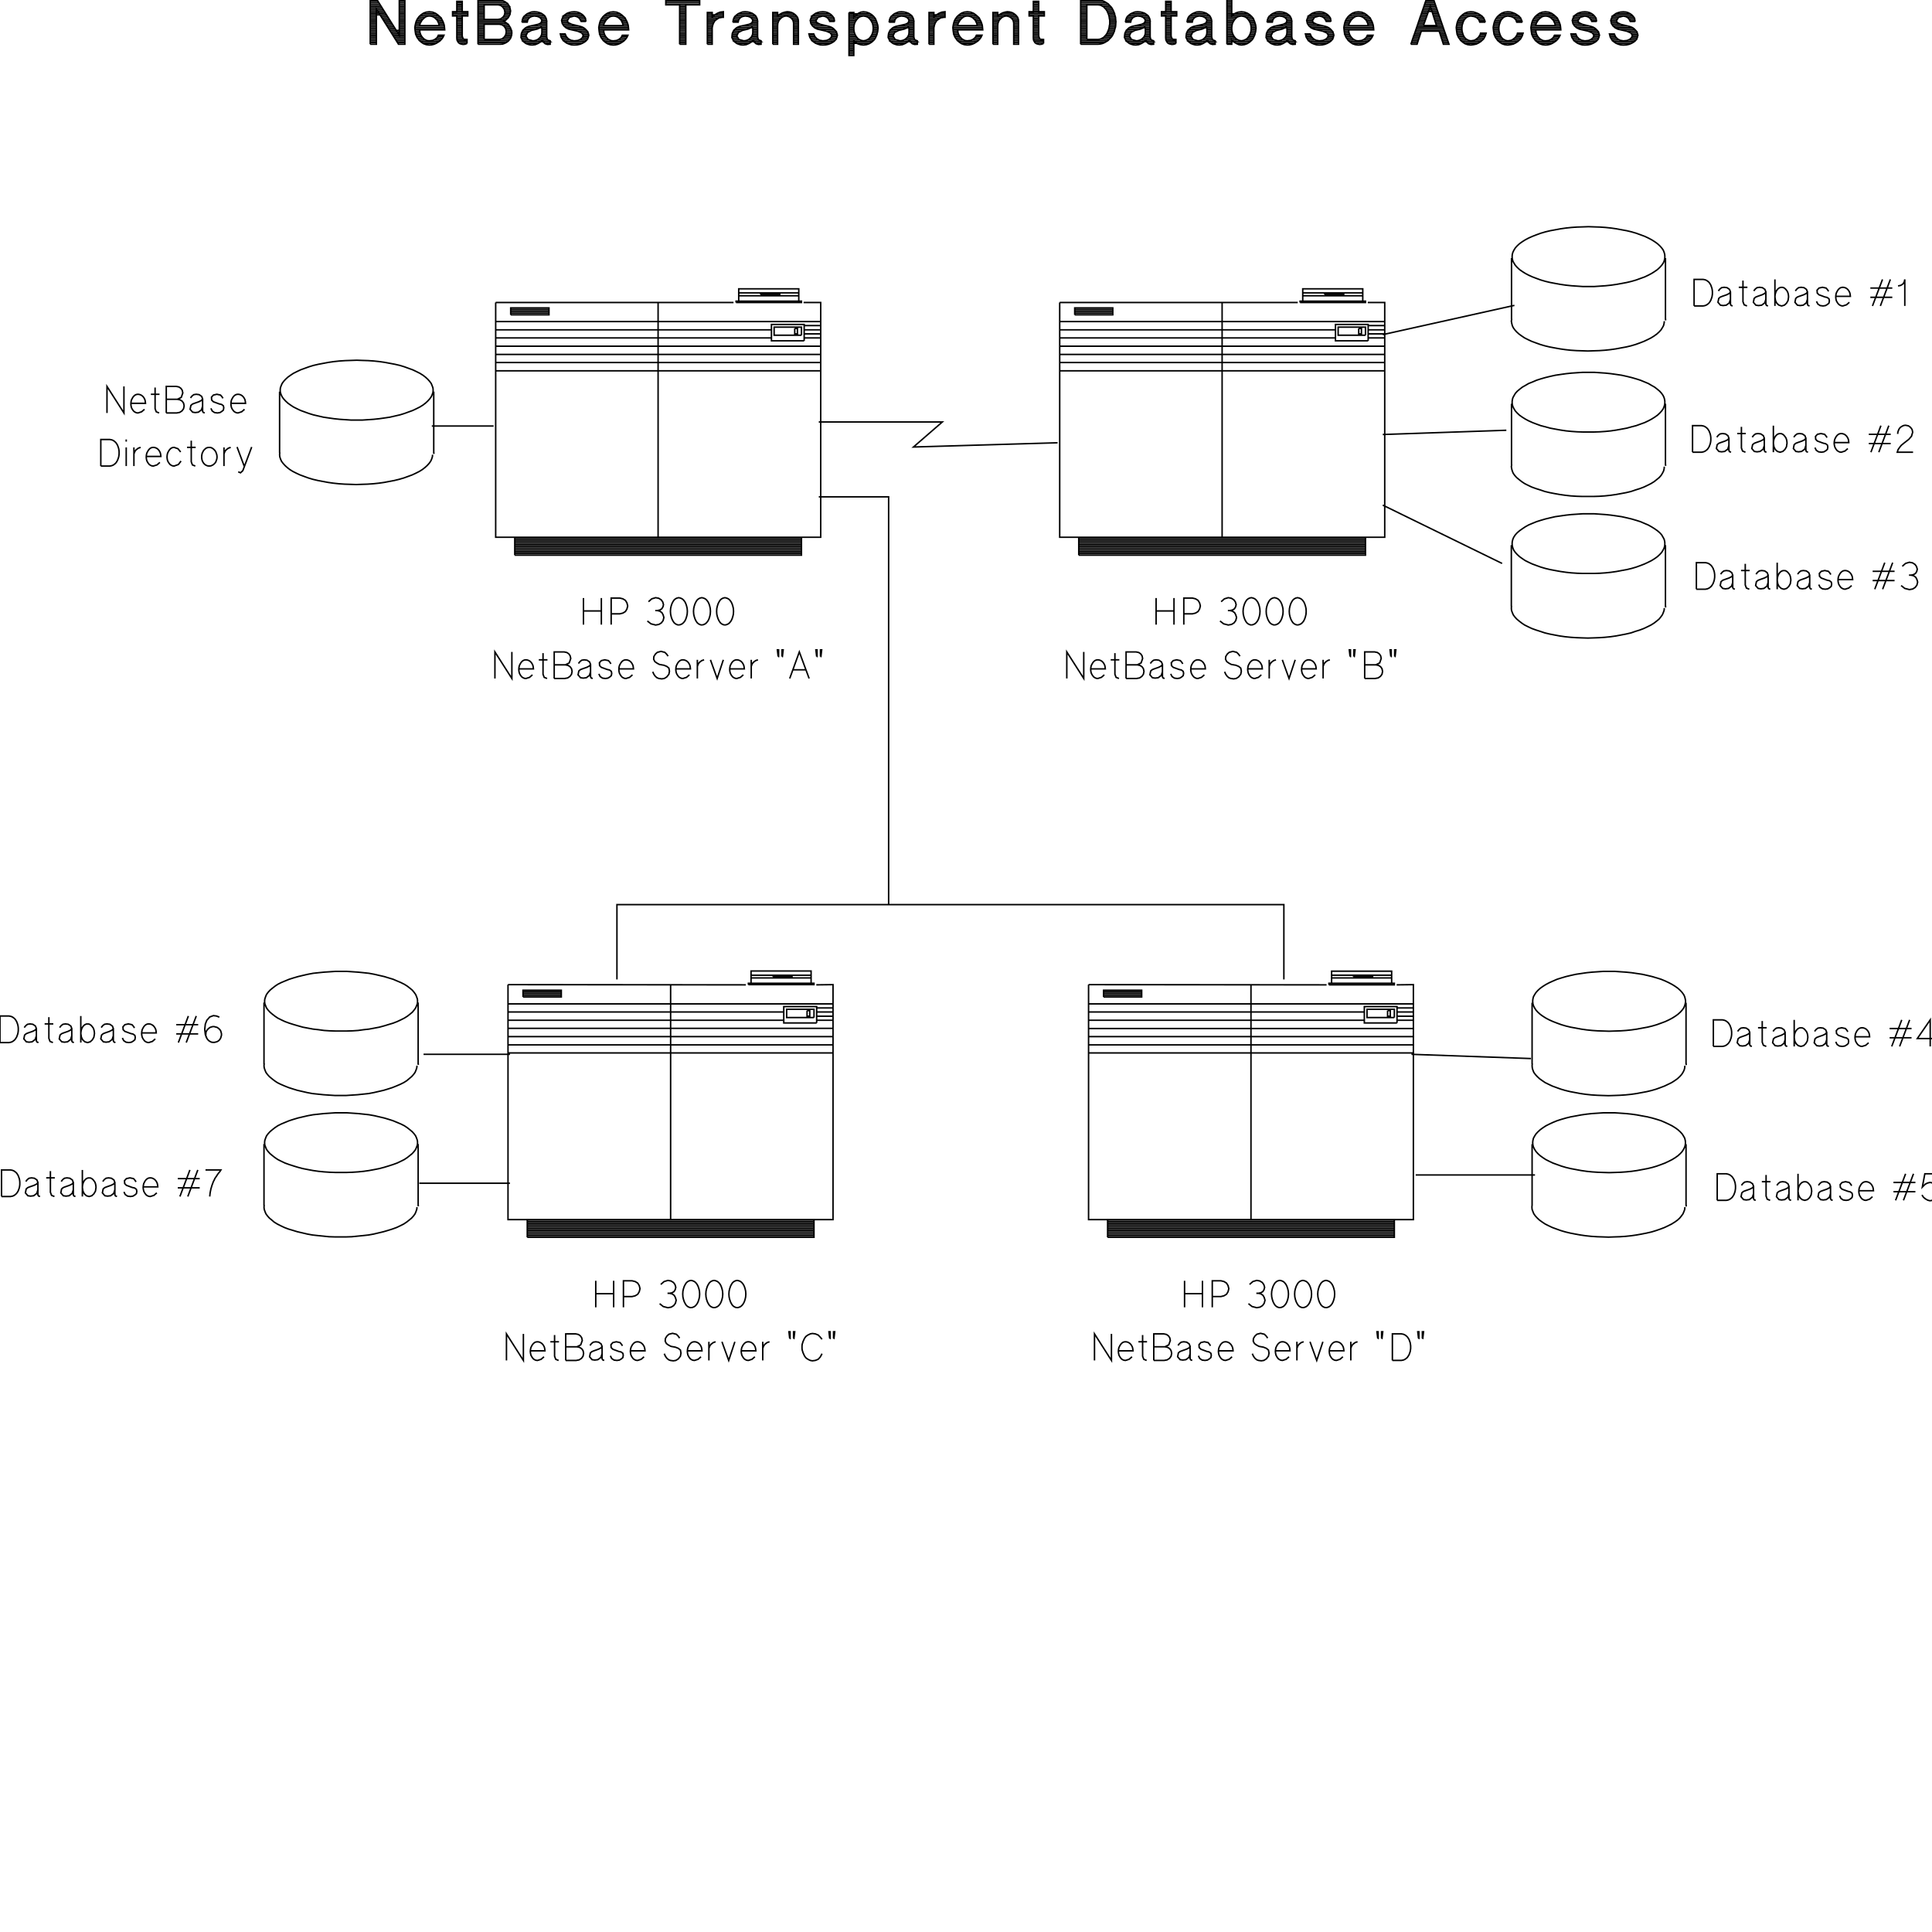 <svg xmlns="http://www.w3.org/2000/svg" viewBox="0 0 65535 65535"><path d="M13733 1443h-254m-712 0h-208v-59h208m679 0h287v-59h-326m-640 0h-208v-59h208m601 0h365v-58h-398m-568 0h-208v-59h208m529 0h437v-59h-476m-490 0h-208v-59h208m457 0h509v-58h-189m-137 0h-222m-418 0h-208v-59h208m379 0h222m176 0h189v-59h-189m-215 0h-216m-346 0h-208v-59h208m307 0h222m248 0h189v-58h-189m-287 0h-222m-268 0h-208v-59h208m235 0h216m326 0h189v-59h-189m-359 0h-222m-196 0h-208v-59h208m164 0h215m398 0h189v-58h-189m-437 0h-548v-59h515m470 0h189v-59h-189m-509 0h-476v-59h437m548 0h189v-58h-189m-581 0h-404v-59h365m620 0h189v-59h-189m-659 0h-326V91h293m692 0h189V33h-189m-731 0h-254m0 1468V0h235l750 1194V0h189v1501h-215l-751-1194v1194h-208m2238-32h-450l-78-59h620l65-59h-235m-287 0h-222l-46-59h190m450 0h202l33-58h-189m-542 0h-176l-26-59h163l-20-59h-157l-6-59h157m842-58h-1006l-6-59h1005l-6-59h-993l13-59h151m646 0h170l-20-58h-170m-600 0h-163l19-59h176m536 0h176l-33-59h-189m-444 0h-189l39-59h222m300 0h222l-65-58h-620l71-59h470l-124-59h-215m-222 601h849l-13-131-33-117-46-98-59-85-78-72-85-59-98-39-111-13-104 13-91 33-79 52-72 65-58 79-46 98-26 104-13 118 13 117 26 111 46 91 58 85 72 65 79 53 91 32 104 13 79-6 85-20 71-32 66-40 65-45 52-59 46-59 33-72h-190l-39 79-72 59-85 39-111 13-71-7-59-26-52-32-46-46-39-52-33-59-19-72-7-78m0-144 13-72 33-58 32-53 40-45 45-39 46-33 59-20 58-6 66 6 58 20 59 33 39 39 46 45 26 53 26 58 13 72h-659m1606 581h-287l-33-59h320l-118-58h-222l-6-59h196l-13-59h-183v-59h183v-58h-183v-59h183v-59h-183v-59h183v-58h-183v-59h183v-59h-183v-59h183v-58h-183v-59h183m189-59h-516v-59h516m-189-58h-183v-59h183v-59h-183v-59h183v-58h-183V98h183m163 1377-72 26-65 7-59-13-46-13-45-33-27-39-26-52-6-66V542h-144V398h144V46h183v352h189v144h-189v698l45 92 118 6v137m1331-32h-959v-59h1038l45-59h-293m-581 0h-209v-59h209m672 0h235l20-58h-216m-711 0h-209v-59h209m737 0h196v-59h-183m-750 0h-209v-59h209m744 0h183l-27-58h-169m-731 0h-209v-59h209m692 0h182l-39-59h-209m-626 0h-209v-59h985l-91-58h-894v-59h946l59-59h-209m-587 0h-209v-59h209m652 0h183l33-58h-183m-685 0h-209v-59h209m698 0h183l13-59h-196m-698 0h-209v-59h209m685 0h202l-13-58h-222m-652 0h-209v-59h209m594 0h261l-46-59h-1018V91h959l-98-58h-861m0 1468V0h705l85 7 71 26 66 32 58 46 46 52 39 59 20 72 13 78-7 52-13 59-19 52-33 46-32 46-40 39-39 32-52 27 59 26 52 39 46 39 39 52 32 52 27 66 19 58 7 66-13 78-20 72-39 65-46 52-59 46-65 33-72 26-85 6h-750m209-842V163h470l91 20 72 59 52 78 20 104-20 92-52 71-72 53-91 19h-470m0 679V822h515l92 20 72 52 52 79 19 104-19 104-52 79-72 59-92 19h-515m2239 131h-183m-216 0h-430l-79-59h908l-85-59h-366m-254 0h-242l-33-59h203m411 0h255l-7-58h-202m-496 0h-170l6-59h177m509 0h176v-59h-163m-496 0h-189l26-59h254m405 0h163v-58h-163m-215 0h-399l66-59h711v-59h-548m267-59h281v-58h-189m-640-59h183m483 0h163l-13-59h-170m-444 0h-189l26-59h229m320 0h202l-33-58h-665l71-59h509m-150-59h-222m-313 340 20-72 19-72 46-59 46-45 58-40 72-32 72-26 85-7 91 7 79 19 71 26 59 40 52 39 33 52 26 59 13 65v561l33 85 85 33v117l-92 7-78-26-59-53-33-71-65 65-85 52-91 39-104 13-79-6-72-20-65-26-52-39-46-39-32-52-27-59-6-65 6-53 14-58 26-53 32-39 33-39 46-39 52-26 52-20 326-72 85-45 33-72-20-65-58-53-79-32-104-13-92 19-71 40-53 65-19 85h-183m679 163v189l-7 59-19 52-26 46-39 39-40 33-52 26-59 19-65 7-163-46-72-117 52-118 137-72 190-45 72-33 91-39m1371 555h-516l-85-59h699l58-59h-261m-300 0h-255l-39-59h203m483 0h202l20-58h-190m-561 0h-183l-13-59h170m587 0h196l-20-59h-215m-137-59h326l-52-58h-529m-143-59h600m-163-59h-502l-40-59h294l-111-58h-209l-13-59h190m456 0h170l-6-59h-196m-392 0h-209l26-59h222m294 0h229l-46-58h-666l85-59h509l-131-59h-228m516 314-13-72-20-59-39-52-46-46-59-39-65-33-72-19-84-7-92 7-78 19-72 26-59 40-52 39-33 52-26 59-13 65 20 91 52 79 72 65 91 46 307 71 137 59 52 78-26 79-65 59-91 39-124 13-111-20-92-52-65-72-39-91h-163l19 78 33 72 39 65 59 52 65 46 78 33 85 26 92 6 104-6 91-20 79-32 71-40 59-45 46-59 26-59 13-72-6-52-20-45-26-46-33-39-39-39-46-33-52-26-59-20-300-72-104-45-39-72 71-118 164-45 84 19 72 40 46 58 32 66h164m1162 744h-451l-78-59h620l65-59h-235m-287 0h-222l-46-59h190m450 0h202l33-58h-189m-542 0h-176l-26-59h163l-20-59h-156l-7-59h157m842-58h-1005l-7-59h1005l-6-59h-992l13-59h150m646 0h170l-20-58h-170m-600 0h-163l19-59h176m536 0h176l-33-59h-189m-444 0h-189l39-59h222m300 0h222l-65-58h-620l72-59h470l-124-59h-216m-222 601h849l-13-131-33-117-46-98-58-85-79-72-85-59-97-39-111-13-105 13-91 33-79 52-71 65-59 79-46 98-26 104-13 118 13 117 26 111 46 91 59 85 71 65 79 53 91 32 105 13 78-6 85-20 72-32 65-40 65-45 52-59 46-59 33-72h-190l-39 79-72 59-84 39-111 13-72-7-59-26-52-32-46-46-39-52-33-59-19-72-7-78m0-144 13-72 33-58 33-53 39-45 45-39 46-33 59-20 59-6 65 6 59 20 58 33 39 39 46 45 26 53 26 58 13 72h-659m2787 575h-209v-59h209v-59h-209v-59h209v-58h-209v-59h209v-59h-209v-59h209v-58h-209v-59h209v-59h-209v-59h209v-58h-209v-59h209v-59h-209v-59h209v-58h-209v-59h209v-59h-209v-59h209v-58h-209v-59h209m470-59h-1148V91h1148V33h-1148m469 1468V163h-469V0h1148v163h-470v1338h-209m1104-58h-164v-59h164v-59h-164v-59h164v-58h-164v-59h164v-59h-164v-59h164v-58h-164v-59h170l13-59h-183v-59h203l32-58h-235v-59h288l84-59h-372v-59h542v-58h-542v-59h164m189 0h189m-542 1057V424h164v163l78-78 98-59 98-39 104-13v189h-39l-39 7-39 7-33 6-33 20-32 13-26 26-26 19-27 33-19 26-20 33-13 39-13 33-13 45-6 46v561h-164m1822-32h-183m-216 0h-430l-79-59h908l-85-59h-366m-254 0h-242l-33-59h203m411 0h255l-7-58h-202m-496 0h-170l6-59h177m509 0h176v-59h-163m-496 0h-190l27-59h254m405 0h163v-58h-163m-216 0h-398l66-59h711v-59h-548m267-59h281v-58h-189m-640-59h183m483 0h163l-13-59h-170m-444 0h-189l26-59h229m320 0h202l-33-58h-666l72-59h509m-150-59h-222m-313 340 20-72 19-72 46-59 46-45 58-40 72-32 72-26 85-7 91 7 78 19 72 26 59 40 52 39 33 52 26 59 13 65v561l33 85 85 33v117l-92 7-78-26-59-53-33-71-65 65-85 52-91 39-105 13-78-6-72-20-65-26-52-39-46-39-32-52-27-59-6-65 6-53 13-58 27-53 32-39 33-39 46-39 52-26 52-20 326-72 85-45 33-72-20-65-58-53-79-32-104-13-92 19-71 40-53 65-19 85h-183m679 163v189l-7 59-19 52-26 46-40 39-39 33-52 26-59 19-65 7-163-46-72-117 52-118 137-72 190-45 71-33 92-39m1547 529h-163m-542 0h-163v-59h163m542 0h163v-59h-163m-542 0h-163v-59h163m542 0h163v-58h-163m-542 0h-163v-59h163m542 0h163v-59h-163m-542 0h-163v-59h163m542 0h163v-58h-163m-542 0h-163v-59h163m542 0h163v-59h-163m-542 0h-163v-59h169m536 0h163v-58h-170m-509 0h-189v-59h222m457 0h182l-13-59h-215m-359 0h-274v-59h365m176 0h275l-53-58h-763v-59h163m150 0h366m-679 1057V424h163v118l78-59 85-46 85-26 78-13 79 7 71 19 66 33 52 39 46 46 32 52 26 59 7 72v776h-163V777l-20-85-52-72-72-52-91-26-66 6-58 20-53 33-39 39-39 45-26 53-20 58-6 72v633h-163m1971-32h-516l-85-59h699l59-59h-261m-301 0h-254l-39-59h202m483 0h202l20-58h-189m-562 0h-183l-13-59h170m588 0h195l-19-59h-216m-137-59h327l-53-58h-528m-144-59h601m-164-59h-502l-39-59h293l-111-58h-208l-13-59h189m457 0h169l-6-59h-196m-392 0h-208l26-59h222m293 0h229l-46-58h-666l85-59h509l-130-59h-229m516 314-13-72-20-59-39-52-46-46-58-39-66-33-71-19-85-7-92 7-78 19-72 26-58 40-53 39-32 52-26 59-13 65 19 91 52 79 72 65 92 46 306 71 137 59 53 78-27 79-65 59-91 39-124 13-111-20-92-52-65-72-39-91h-163l19 78 33 72 39 65 59 52 65 46 79 33 84 26 92 6 104-6 92-20 78-32 72-40 58-45 46-59 26-59 13-72-6-52-20-45-26-46-33-39-39-39-45-33-53-26-58-20-301-72-104-45-39-72 72-118 163-45 85 19 71 40 46 58 33 66h163m653 1096h-163v-59h163v-58h-163v-59h163v-59h-163v-59h163m541-58h-704v-59h789l59-59h-241m-235 0h-372v-59h287m411 0h196l26-58h-176m-503 0h-241v-59h208m568 0h170l13-59h-157m-613 0h-189v-59h169m646 0h157l7-58h-157m-659 0h-163v-59h163m659 0h163l-6-59h-164m-646 0h-169v-59h182m620 0h164l-20-58h-163m-581 0h-202v-59h234m516 0h176l-26-59h-196m-424 0h-280v-59h339m300 0h222l-52-58h-809v-59h731m-138-59h-189m-404 13v1456h163v-496l65 59 78 45 85 26 98 13 104-13 92-32 85-53 72-65 58-85 39-91 33-111 13-117-13-118-33-104-39-98-58-79-72-65-85-52-92-33-104-13-85 13-85 39-85 59-71 78V424h-163m489 118 72 13 59 19 58 40 46 52 39 59 33 65 19 85 7 85-7 91-19 78-33 72-39 59-46 52-58 33-59 26-72 13-72-13-58-26-53-33-45-52-40-59-32-72-20-78-6-91 6-85 20-85 32-65 40-59 45-52 53-40 58-19 72-13m1828 927h-183m-215 0h-431l-79-59h908l-85-59h-366m-254 0h-242l-32-59h202m411 0h255l-7-58h-202m-496 0h-170l7-59h176m509 0h176v-59h-163m-496 0h-189l26-59h254m405 0h163v-58h-163m-215 0h-399l66-59h711v-59h-548m268-59h280v-58h-189m-640-59h183m483 0h163l-13-59h-170m-443 0h-190l26-59h229m320 0h202l-33-58h-665l71-59h510m-151-59h-221m-314 340 20-72 19-72 46-59 46-45 58-40 72-32 72-26 85-7 91 7 79 19 71 26 59 40 52 39 33 52 26 59 13 65v561l33 85 85 33v117l-92 7-78-26-59-53-32-71-66 65-85 52-91 39-104 13-79-6-71-20-66-26-52-39-46-39-32-52-26-59-7-65 7-53 13-58 26-53 32-39 33-39 46-39 52-26 52-20 327-72 84-45 33-72-20-65-58-53-79-32-104-13-91 19-72 40-52 65-20 85h-183m679 163v189l-6 59-20 52-26 46-39 39-40 33-52 26-58 19-66 7-163-46-72-117 52-118 138-72 189-45 72-33 91-39m842 529h-163v-59h163v-59h-163v-59h163v-58h-163v-59h163v-59h-163v-59h163v-58h-163v-59h170l13-59h-183v-59h202l33-58h-235v-59h287l85-59h-372v-59h542v-58h-542v-59h163m189 0h190m-542 1057V424h163v163l78-78 98-59 98-39 105-13v189h-40l-39 7-39 7-32 6-33 20-33 13-26 26-26 19-26 33-20 26-19 33-13 39-13 33-13 45-7 46v561h-163m1534-32h-451l-78-59h620l65-59h-235m-287 0h-222l-45-59h189m450 0h203l32-58h-189m-542 0h-176l-26-59h163l-20-59h-156l-7-59h157m842-58h-1005l-7-59h1005l-6-59h-992l13-59h150m646 0h170l-20-58h-169m-601 0h-163l19-59h177m535 0h176l-32-59h-190m-444 0h-189l39-59h222m300 0h222l-65-58h-620l72-59h470l-124-59h-216m-222 601h849l-13-131-33-117-45-98-59-85-78-72-85-59-98-39-111-13-105 13-91 33-78 52-72 65-59 79-46 98-26 104-13 118 13 117 26 111 46 91 59 85 72 65 78 53 91 32 105 13 78-6 85-20 72-32 65-40 65-45 53-59 45-59 33-72h-189l-40 79-71 59-85 39-111 13-72-7-59-26-52-32-46-46-39-52-32-59-20-72-7-78m0-144 13-72 33-58 33-53 39-45 46-39 45-33 59-20 59-6 65 6 59 20 59 33 39 39 45 45 27 53 26 58 13 72h-660m2063 575h-163m-542 0h-163v-59h163m542 0h163v-59h-163m-542 0h-163v-59h163m542 0h163v-58h-163m-542 0h-163v-59h163m542 0h163v-59h-163m-542 0h-163v-59h163m542 0h163v-58h-163m-542 0h-163v-59h163m542 0h163v-59h-163m-542 0h-163v-59h170m535 0h163v-58h-170m-509 0h-189v-59h222m457 0h183l-14-59h-215m-359 0h-274v-59h365m177 0h274l-52-58h-764v-59h163m150 0h366m-679 1057V424h163v118l78-59 85-46 85-26 78-13 79 7 72 19 65 33 52 39 46 46 32 52 27 59 6 72v776h-163V777l-20-85-52-72-72-52-91-26-65 6-59 20-52 33-39 39-40 45-26 53-19 58-7 72v633h-163m1717-52h-288l-32-59h320l-118-58h-222l-6-59h195l-13-59h-182v-59h182v-58h-182v-59h182v-59h-182v-59h182v-58h-182v-59h182v-59h-182v-59h182v-58h-182v-59h182m190-59h-516v-59h516m-190-58h-182v-59h182v-59h-182v-59h182v-58h-182V98h182m164 1377-72 26-65 7-59-13-46-13-46-33-26-39-26-52-6-66V542h-144V398h144V46h182v352h190v144h-190v698l46 92 118 6v137m2075-32h-816v-59h914l59-59h-300m-464 0h-209v-59h209m575 0h248l39-58h-235m-627 0h-209v-59h209m673 0h222l26-59h-216m-705 0h-209v-59h209m725 0h215l13-58h-202m-751 0h-209v-59h209m757 0h216l6-59h-209m-770 0h-209v-59h209m777 0h202l7-58h-209m-777 0h-209v-59h209m777 0h202l-6-59h-209m-764 0h-209v-59h209m757 0h209l-19-58h-209m-738 0h-209v-59h209m718 0h216l-26-59h-216m-692 0h-209v-59h209m653 0h228l-32-58h-248m-601 0h-209v-59h209m522 0h275l-59-59h-947V91h869l-111-58h-758m0 1468V0h588l65 7 65 13 59 19 52 26 53 33 52 33 39 45 46 46 39 46 32 58 27 59 26 65 19 72 20 72 6 78 7 79-7 78-6 78-20 72-19 72-26 65-27 59-32 59-39 45-46 46-39 46-52 32-53 33-52 26-59 20-65 13-65 6h-588m209-163V163h379l46 7 39 6 39 20 33 19 39 20 26 33 32 32 27 33 26 39 19 46 20 45 19 53 13 52 7 59 13 58v131l-13 59-7 58-13 53-19 52-20 46-19 45-26 39-27 33-32 33-26 32-39 20-33 19-39 20-39 7-46 6h-379m2265 131h-183m-215 0h-431l-78-59h907l-85-59h-365m-255 0h-241l-33-59h202m412 0h254l-6-58h-203m-496 0h-169l6-59h176m510 0h176v-59h-163m-497 0h-189l26-59h255m405 0h163v-58h-163m-216 0h-398l65-59h712v-59h-549m268-59h281v-58h-190m-639-59h183m483 0h163l-13-59h-170m-444 0h-189l26-59h228m320 0h203l-33-58h-666l72-59h509m-150-59h-222m-313 340 19-72 20-72 46-59 45-45 59-40 72-32 72-26 84-7 92 7 78 19 72 26 59 40 52 39 33 52 26 59 13 65v561l32 85 85 33v117l-91 7-78-26-59-53-33-71-65 65-85 52-91 39-105 13-78-6-72-20-65-26-52-39-46-39-33-52-26-59-6-65 6-53 13-58 26-53 33-39 33-39 45-39 52-26 53-20 326-72 85-45 33-72-20-65-59-53-78-32-105-13-91 19-72 40-52 65-20 85h-182m679 163v189l-7 59-20 52-26 46-39 39-39 33-52 26-59 19-65 7-163-46-72-117 52-118 137-72 189-45 72-33 92-39m1037 535h-287l-32-59h319l-117-58h-222l-7-59h196l-13-59h-183v-59h183v-58h-183v-59h183v-59h-183v-59h183v-58h-183v-59h183v-59h-183v-59h183v-58h-183v-59h183m190-59h-516v-59h516m-190-58h-183v-59h183v-59h-183v-59h183v-58h-183V98h183m163 1377-71 26-66 7-58-13-46-13-46-33-26-39-26-52-7-66V542h-143V398h143V46h183v352h190v144h-190v698l46 92 117 6v137m1332-6h-183m-215 0h-431l-78-59h907l-85-59h-365m-255 0h-241l-33-59h202m411 0h255l-7-58h-202m-496 0h-170l7-59h176m509 0h176v-59h-163m-496 0h-189l26-59h255m404 0h163v-58h-163m-215 0h-398l65-59h711v-59h-548m268-59h280v-58h-189m-639-59h182m483 0h163l-13-59h-169m-444 0h-189l26-59h228m320 0h202l-32-58h-666l72-59h509m-150-59h-222m-314 340 20-72 20-72 45-59 46-45 59-40 72-32 71-26 85-7 92 7 78 19 72 26 58 40 53 39 32 52 26 59 13 65v561l33 85 85 33v117l-91 7-79-26-58-53-33-71-65 65-85 52-92 39-104 13-78-6-72-20-65-26-53-39-45-39-33-52-26-59-7-65 7-53 13-58 26-53 33-39 32-39 46-39 52-26 52-20 327-72 85-45 32-72-19-65-59-53-78-32-105-13-91 19-72 40-52 65-20 85h-183m679 163v189l-6 59-20 52-26 46-39 39-39 33-52 26-59 19-65 7-164-46-71-117 52-118 137-72 189-45 72-33 91-39m1384 555h-398m-144 0h-163v-59h790l59-59h-242m-235 0h-372v-59h287m412 0h195l27-58h-177m-502 0h-242v-59h209m568 0h170l13-59h-157m-614 0h-189v-59h170m646 0h157l6-58h-156m-660 0h-163v-59h163m660 0h163l-7-59h-163m-646 0h-170v-59h183m620 0h163l-19-58h-164m-580 0h-203v-59h235m516 0h176l-26-59h-196m-424 0h-281v-59h340m300 0h222l-59-58h-803v-59h725l-131-59h-202m-229 0h-163v-59h163v-58h-163v-59h163v-59h-163v-59h163V59h-163V0h163m-163 1501V0h163v542l66-59 78-46 85-26 98-13 104 13 92 33 84 52 72 65 59 79 39 98 33 104 13 118-13 117-33 111-39 91-59 85-72 65-84 53-92 32-104 13-85-13-85-39-85-52-72-65v143h-163m490-117-72-13-59-26-52-33-46-52-39-59-33-72-19-78-7-91 7-85 19-85 33-65 39-59 46-52 52-40 59-19 72-13 72 13 58 19 59 40 46 52 39 59 32 65 20 85 7 85-7 91-20 78-32 72-39 59-46 52-59 33-58 26-72 13m1827 85h-182m-216 0h-431l-78-59h907l-85-59h-365m-255 0h-241l-33-59h203m411 0h254l-6-58h-202m-497 0h-169l6-59h176m510 0h176v-59h-163m-496 0h-190l26-59h255m405 0h163v-58h-163m-216 0h-398l65-59h712v-59h-548m267-59h281v-58h-189m-640-59h183m483 0h163l-13-59h-170m-444 0h-189l26-59h229m319 0h203l-33-58h-666l72-59h509m-150-59h-222m-313 340 19-72 20-72 46-59 45-45 59-40 72-32 72-26 85-7 91 7 78 19 72 26 59 40 52 39 33 52 26 59 13 65v561l32 85 85 33v117l-91 7-78-26-59-53-33-71-65 65-85 52-91 39-105 13-78-6-72-20-65-26-52-39-46-39-33-52-26-59-6-65 6-53 13-58 26-53 33-39 33-39 45-39 53-26 52-20 326-72 85-45 33-72-20-65-59-53-78-32-104-13-92 19-72 40-52 65-19 85h-183m679 163v189l-7 59-19 52-27 46-39 39-39 33-52 26-59 19-65 7-163-46-72-117 52-118 137-72 189-45 72-33 92-39m1370 555h-515l-85-59h698l59-59h-261m-300 0h-255l-39-59h202m483 0h203l19-58h-189m-561 0h-183l-13-59h170m587 0h196l-20-59h-215m-137-59h326l-52-58h-529m-143-59h600m-163-59h-503l-39-59h294l-111-58h-209l-13-59h189m457 0h170l-7-59h-195m-392 0h-209l26-59h222m294 0h228l-45-58h-666l85-59h509l-131-59h-228m515 314-13-72-19-59-39-52-46-46-59-39-65-33-72-19-85-7-91 7-78 19-72 26-59 40-52 39-33 52-26 59-13 65 20 91 52 79 72 65 91 46 307 71 137 59 52 78-26 79-65 59-92 39-124 13-111-20-91-52-65-72-40-91h-163l20 78 33 72 39 65 58 52 66 46 78 33 85 26 91 6 105-6 91-20 78-32 72-40 59-45 46-59 26-59 13-72-7-52-19-45-26-46-33-39-39-39-46-33-52-26-59-20-300-72-105-45-39-72 72-118 163-45 85 19 72 40 46 58 32 66h163m1162 744h-450l-78-59h620l65-59h-235m-287 0h-222l-46-59h189m451 0h202l33-58h-189m-542 0h-176l-27-59h164l-20-59h-157l-6-59h156m842-58h-1005l-6-59h1005l-7-59h-992l13-59h150m647 0h169l-19-58h-170m-600 0h-164l20-59h176m535 0h177l-33-59h-189m-444 0h-189l39-59h222m300 0h222l-65-58h-620l71-59h470l-124-59h-215m-222 601h848l-13-131-32-117-46-98-59-85-78-72-85-59-98-39-111-13-104 13-92 33-78 52-72 65-58 79-46 98-26 104-13 118 13 117 26 111 46 91 58 85 72 65 78 53 92 32 104 13 79-6 84-20 72-32 66-40 65-45 52-59 46-59 32-72h-189l-39 79-72 59-85 39-111 13-71-7-59-26-52-32-46-46-39-52-33-59-20-72-6-78m0-144 13-72 33-58 32-53 39-45 46-39 46-33 59-20 58-6 66 6 58 20 59 33 39 39 46 45 26 53 26 58 13 72h-659m3381 575h-189m-855 0h-209l19-59h209m816 0h190l-20-59h-189m-777 0h-209l20-59h208m738 0h189l-19-58h-190m-698 0h-209l26-59h196m672 0h177l-20-59h-176m-633 0h-196l19-59h966l-19-58h-927l20-59h887l-19-59h-209m-431 0h-209l20-59h209m398 0h202l-19-58h-203m-359 0h-209l20-59h209m320 0h202l-20-59h-202m-274 0h-215l19-59h216m234 0h203l-26-58h-196m-196 0h-209l20-59h209m156 0h196l-19-59h-523l20-59h483l-20-58h-443l19-59h405l-20-59h-365l19-59h327l-20-58h-287m-503 1468L48374 0h261l516 1501h-190l-143-444h-607l-144 444h-209m425-633 235-659 208 659h-443m1847 601h-457l-78-59h633l65-59h-255m-254 0h-248l-46-59h209m424 0h216l32-58h-202m-509 0h-203l-26-59h203m574 0h189m-783-59h-196l-6-59h183l-7-58h-183l-6-59h189l7-59h-190l13-59h190l19-58h-196l20-59h202m522 0h190l-26-59h-196m-451 0h-208l39-59h228m313 0h242l-59-58h-666l72-59h503m-157-59h-215m600 340-26-72-39-72-46-59-65-45-65-40-79-32-84-26-92-7-104 13-92 33-78 52-72 65-58 79-46 98-26 104-13 118 13 117 26 111 46 91 58 85 72 65 78 53 92 32 104 13 98-13 92-19 78-39 72-46 65-59 52-65 39-78 26-85h-189l-13 52-33 52-32 46-39 32-46 33-46 26-65 13-59 7-65-13-52-26-52-33-46-52-33-59-26-72-19-78-7-91 7-85 19-85 26-65 33-59 46-52 52-40 52-19 65-13 118 19 91 40 65 65 33 85h189m999 718h-457l-78-59h633l65-59h-254m-255 0h-248l-46-59h209m424 0h216l33-58h-203m-509 0h-202l-26-59h202m574 0h190m-784-59h-195l-7-59h183l-7-58h-183l-6-59h189l7-59h-190l14-59h189l19-58h-195l19-59h203m522 0h189l-26-59h-196m-450 0h-209l39-59h228m314 0h241l-58-58h-666l72-59h502m-157-59h-215m601 340-27-72-39-72-45-59-66-45-65-40-78-32-85-26-91-7-105 13-91 33-79 52-71 65-59 79-46 98-26 104-13 118 13 117 26 111 46 91 59 85 71 65 79 53 91 32 105 13 97-13 92-19 78-39 72-46 65-59 52-65 40-78 26-85h-190l-13 52-32 52-33 46-39 32-46 33-45 26-66 13-58 7-66-13-52-26-52-33-46-52-33-59-26-72-19-78-7-91 7-85 19-85 26-65 33-59 46-52 52-40 52-19 66-13 117 19 91 40 66 65 32 85h190m1018 718h-451l-78-59h620l66-59h-235m-288 0h-222l-45-59h189m450 0h203l32-58h-189m-542 0h-176l-26-59h163l-19-59h-157l-7-59h157m842-58h-1005l-7-59h1006l-7-59h-992l13-59h150m646 0h170l-20-58h-169m-601 0h-163l20-59h176m535 0h176l-32-59h-190m-444 0h-189l39-59h222m301 0h221l-65-58h-620l72-59h470l-124-59h-216m-222 601h849l-13-131-33-117-45-98-59-85-78-72-85-59-98-39-111-13-105 13-91 33-78 52-72 65-59 79-46 98-26 104-13 118 13 117 26 111 46 91 59 85 72 65 78 53 91 32 105 13 78-6 85-20 72-32 65-40 65-45 53-59 45-59 33-72h-189l-40 79-71 59-85 39-111 13-72-7-59-26-52-32-46-46-39-52-32-59-20-72-7-78m0-144 14-72 32-58 33-53 39-45 46-39 45-33 59-20 59-6 65 6 59 20 59 33 39 39 45 45 27 53 26 58 13 72h-660m1939 601h-516l-84-59h698l59-59h-261m-301 0h-254l-39-59h202m483 0h202l20-58h-189m-562 0h-182l-13-59h169m588 0h196l-20-59h-215m-138-59h327l-52-58h-529m-144-59h601m-163-59h-503l-39-59h294l-111-58h-209l-13-59h189m457 0h170l-7-59h-196m-391 0h-209l26-59h222m294 0h228l-46-58h-666l85-59h509l-130-59h-229m516 314-13-72-20-59-39-52-45-46-59-39-65-33-72-19-85-7-91 7-79 19-72 26-58 40-53 39-32 52-26 59-13 65 19 91 52 79 72 65 92 46 306 71 138 59 52 78-26 79-66 59-91 39-124 13-111-20-91-52-66-72-39-91h-163l20 78 32 72 39 65 59 52 65 46 79 33 85 26 91 6 104-6 92-20 78-32 72-40 59-45 45-59 26-59 14-72-7-52-20-45-26-46-32-39-40-39-45-33-52-26-59-20-300-72-105-45-39-72 72-118 163-45 85 19 72 40 45 58 33 66h163m1182 744h-516l-85-59h698l59-59h-261m-300 0h-255l-39-59h202m484 0h202l19-58h-189m-561 0h-183l-13-59h170m587 0h196l-20-59h-215m-137-59h326l-52-58h-529m-143-59h600m-163-59h-503l-39-59h294l-111-58h-209l-13-59h189m457 0h170l-6-59h-196m-392 0h-209l26-59h222m294 0h228l-45-58h-666l85-59h509l-131-59h-228m516 314-13-72-20-59-39-52-46-46-59-39-65-33-72-19-85-7-91 7-78 19-72 26-59 40-52 39-33 52-26 59-13 65 20 91 52 79 72 65 91 46 307 71 137 59 52 78-26 79-65 59-92 39-124 13-111-20-91-52-65-72-39-91h-164l20 78 33 72 39 65 59 52 65 46 78 33 85 26 91 6 105-6 91-20 79-32 71-40 59-45 46-59 26-59 13-72-7-52-19-45-26-46-33-39-39-39-46-33-52-26-59-20-300-72-104-45-40-72 72-118 163-45 85 19 72 40 46 58 32 66h164M14693 13237l-7-78-26-72-32-78-53-72-65-72-78-72-85-65-104-65-118-59-124-59-144-52-143-52-150-46-170-39-170-32-176-33-183-26-189-20-189-13-196-6-189-7-196 7-189 6-196 13-190 20-182 26-177 33-169 32-170 39-150 46-144 52-143 52-124 59-118 59-98 65-91 65-78 72-66 72-52 72-33 78-26 72-6 78 6 72 26 78 33 72 52 72 66 72 78 72 91 65 98 65 118 59 124 59 143 52 144 52 150 46 170 39 169 39 177 26 182 26 190 20 196 13 189 13h385l196-13 189-13 189-20 183-26 176-26 170-39 170-39 150-46 143-52 144-52 124-59 118-59 104-65 85-65 78-72 65-72 53-72 32-72 26-78 7-72m26 2161-6-78m-5222 26-7 78 7 72 26 78 32 72 53 72 65 72 78 71 85 66 105 65 117 59 124 58 144 53 143 52 150 45 170 40 170 32 176 33 183 26 189 20 189 13 196 6 196 7 189-7 190-6 195-13 190-20 183-26 176-33 169-32 164-40 156-45 144-52 144-53 124-58 117-59 104-65 85-66 79-71 65-72 52-72 33-72 26-78 6-72m-5189-2141v2089m5229 0v-2089m2101-3022h8068m2376 0h581v7963H16814v-7963m10372 8511h-9725v-58h9725v-59h-9725v-59h9725v-58h-9725v-59h9725v-59h-9725v-59h9725v-58h-9725v-59h9725m-9725 587h9725v-607h-9725v607m4862-607v-7963m-5509 1299v91m11025 92H16814m11025 280H16814m11025 274H16814m1808-1677h-1299v-59h1299v-59h-1299v-58h1299m-1299 235h1299v-235h-1299v235m-509 228h11025m-561 653h-1110v-555h1110v555m-92-189h-927v-275h927v275m-228-229h91v183h-91v-183m881-98h-561m-10464 144h9354m1110 0h561m0 137h-561m-10464 137h9354m1110 0h561m-2872-1201h2219v-46h-2219v46m91-46h2037v-418h-2037v418m738-235h653v-45h-653v45m1299-45h-2037m0 97h2037m-10281 2546h11025m8107-2317h8074m2376 0h575v7963H35946v-7963m10372 8511h-9726v-58h9726v-59h-9726v-59h9726v-58h-9726v-59h9726v-59h-9726v-59h9726v-58h-9726v-59h9726m-9726 587h9726v-607h-9726v607m4863-607v-7963m-5509 1299v91m11025 92H35946m11025 280H35946m11025 274H35946m1801-1677h-1292v-59h1292v-59h-1292v-58h1292m-1292 235h1292v-235h-1292v235m-509 228h11025m-562 653h-1109v-555h1109v555m-91-189h-927v-275h927v275m-229-229h92v183h-92v-183m882-98h-562m-10463 144h9354m1109 0h562m0 137h-562m-10463 137h9354m1109 0h562m-2872-1201h2219v-46h-2219v46m91-46h2036v-418h-2036v418m738-235h652v-45h-652v45m1298-45h-2036m0 97h2036m-10280 2546h11025m9503-3871-6-78-20-72-32-78-53-72-65-72-78-71-92-66-104-65-111-59-124-58-144-53-143-52-157-46-163-39-176-32-177-33-182-26-190-20-189-13-189-6-196-7-196 7-189 6-189 13-190 20-182 26-177 33-176 32-163 39-157 46-143 52-137 53-131 58-111 59-104 65-92 66-78 71-65 72-46 72-39 78-20 72-6 78 6 72 20 79 39 71 46 72 65 72 78 72 92 65 104 65 111 59 131 59 137 52 143 52 157 46 163 39 176 33 177 32 182 26 190 20 189 13 189 13h392l189-13 189-13 190-20 182-26 177-32 176-33 163-39 157-46 143-52 144-52 124-59 111-59 104-65 92-65 78-72 65-72 53-72 32-71 20-79 6-72m26 2161-6-78m-5215 26-13 78 13 72 19 78 33 72 52 72 65 72 79 71 91 66 98 65 117 59 124 58 144 53 144 52 156 46 163 39 170 32 183 33 183 26 182 20 196 13 190 6 195 7 196-7 190-6 189-13 189-20 183-26 176-33 176-32 164-39 156-46 144-52 137-53 124-58 117-59 105-65 91-66 79-71 65-72 45-72 40-72 19-78 7-72m-5183-2141v2082m5222 0V8753m-20 4889-6-72-20-78-32-72-53-78-65-72-78-65-92-72-104-59-111-65-124-52-144-59-143-46-157-45-163-40-176-39-177-26-182-26-190-20-189-13-189-13h-392l-189 13-189 13-190 20-182 26-177 26-176 39-163 40-157 45-143 46-137 59-131 52-111 65-104 59-92 72-78 65-65 72-46 78-39 72-20 78-6 72 6 78 20 72 39 78 46 72 65 72 78 72 92 65 104 65 111 59 131 59 137 52 143 52 157 40 163 45 176 33 177 32 182 27 190 19 189 13 189 7h392l189-7 189-13 190-19 182-27 177-32 176-33 163-45 157-40 143-52 144-52 124-59 111-59 104-65 92-65 78-72 65-72 53-72 32-78 20-72 6-78m26 2161-6-72m-5215 26-13 72 13 78 19 72 33 78 52 72 65 72 79 65 91 72 98 65 117 59 124 59 144 52 144 45 156 53 163 39 170 33 183 32 183 26 182 20 196 13 190 6h391l190-6 189-13 189-20 183-26 176-32 176-33 164-39 156-53 144-45 137-52 124-59 117-59 105-65 91-72 79-65 65-72 45-72 40-78 19-72 7-78m-5183-2135v2082m5222 0v-2082m-20 4746-6-72-20-79-39-71-46-79-65-71-78-66-92-65-104-65-118-66-124-52-137-59-143-45-157-46-163-39-176-39-177-26-182-26-190-20-189-13-189-13h-392l-189 13-196 13-183 20-182 26-183 26-170 39-163 39-157 46-143 45-144 59-124 52-118 66-97 65-92 65-78 66-65 71-53 79-32 71-20 79-6 72 6 78 20 72 32 78 53 72 65 72 78 71 92 66 97 65 118 59 124 58 144 53 143 52 157 46 163 39 170 32 183 33 182 26 183 20 196 13 189 6h392l189-6 189-13 190-20 182-26 177-33 176-32 163-39 157-46 143-52 137-53 124-58 118-59 104-65 92-66 78-71 65-72 46-72 39-78 20-72 6-78m26 2167-6-79m-5222 26-6 72 6 79 26 71 33 79 52 71 65 72 79 66 91 71 98 66 117 58 124 59 144 52 144 46 156 52 163 39 170 33 176 33 183 26 189 19 196 13 190 7 195 6 190-6 196-7 189-13 189-19 183-26 176-33 170-33 170-39 150-52 150-46 137-52 124-59 117-58 105-66 91-71 79-66 58-72 52-71 33-79 26-71 7-79m-5189-2134v2082m5228 0v-2082m685 15469-13-71-19-79-33-71-52-72-65-72-79-72-91-65-105-65-111-59-124-59-143-59-144-45-156-46-164-39-176-39-176-26-183-27-189-19-189-13-190-13h-391l-190 13-189 13-189 19-183 27-176 26-177 39-163 39-156 46-144 45-137 59-131 59-111 59-104 65-91 65-79 72-65 72-46 72-39 71-19 79-7 71 7 79 19 72 39 78 46 72 65 72 79 71 91 66 104 65 111 59 131 58 137 53 144 52 156 46 163 39 177 32 176 33 183 26 189 20 189 13 190 6 195 7 196-7 190-6 189-13 189-20 183-26 176-33 176-32 164-39 156-46 144-52 143-53 124-58 111-59 105-65 91-66 79-71 65-72 52-72 33-78 19-72 13-79m20 2168-7-79m-5215 26-7 72 7 78 20 72 32 79 52 71 66 72 78 72 91 65 98 66 118 58 124 59 143 52 144 52 157 46 163 39 176 33 176 33 183 26 183 19 196 13 189 7 196 6 196-6 189-7 189-13 190-19 182-26 177-33 176-33 163-39 157-46 143-52 137-52 124-59 118-58 104-66 92-65 78-72 65-72 46-71 39-79 20-72 6-78m-5183-2134v2082m5222 0v-2082m-19 4745-7-72-19-78-40-72-45-72-65-71-79-72-91-66-105-65-117-59-124-58-137-59-144-46-156-45-164-40-176-32-176-33-183-26-189-20-189-13-190-13h-391l-190 13-196 13-182 20-183 26-176 33-177 32-163 40-156 45-144 46-144 59-124 58-117 59-98 65-91 66-79 72-65 71-46 72-39 72-19 78-7 72 7 78 19 72 39 79 46 71 65 72 79 72 91 65 98 65 117 59 124 59 144 52 144 52 156 46 163 39 177 33 176 33 183 26 182 19 196 13 190 7 195 6 196-6 190-7 189-13 189-19 183-26 176-33 176-33 164-39 156-46 144-52 137-52 124-59 117-59 105-65 91-65 79-72 65-72 45-71 40-79 19-72 7-78m26 2167-7-78m-5222 26-6 72 6 78 27 72 32 78 52 72 66 72 78 72 91 65 98 65 118 59 124 59 143 52 144 52 157 46 163 39 170 33 176 32 183 26 189 20 196 13 189 6 196 7 189-7 196-6 189-13 190-20 182-26 177-32 169-33 170-39 150-46 150-52 137-52 124-59 118-59 104-65 92-65 78-72 59-72 52-72 33-78 26-72 6-78m-5183-2135v2082m5222 0v-2082m-43028-4850-6-71-26-79-33-78-52-72-59-72-78-65-92-72-104-65-118-59-124-52-137-59-150-45-150-46-170-39-169-39-177-33-182-20-190-19-189-13-196-13h-385l-189 13-196 13-189 19-183 20-176 33-170 39-163 39-157 46-143 45-144 59-124 52-118 59-97 65-92 72-78 65-65 72-53 72-32 78-26 79-7 71 7 79 26 72 32 78 53 72 65 72 78 65 92 72 97 65 118 59 124 58 144 53 143 45 157 46 163 46 170 32 176 33 183 20 189 26 196 13 189 6h385l196-6 189-13 190-26 182-20 177-33 169-32 170-46 150-46 150-45 137-53 124-58 118-59 104-65 92-72 78-65 59-72 52-72 33-78 26-72 6-79m26 2161-6-72m-5222 20-7 78 7 72 26 78 33 79 52 71 65 72 79 65 91 72 98 66 117 58 124 53 144 58 144 46 150 46 169 39 170 39 176 33 183 19 189 20 190 13 196 13h385l189-13 196-13 189-20 183-19 176-33 170-39 169-39 151-46 143-46 144-58 124-53 117-58 105-66 85-72 78-65 65-72 52-71 33-79 26-78 7-72m-5190-2141v2089m5229 0v-2089m-20 4752-6-72-26-78-33-78-52-72-65-72-79-65-91-72-98-65-118-59-124-52-143-59-144-46-150-45-170-40-169-39-177-32-182-20-190-20-195-13-190-13h-385l-189 13-196 13-189 20-183 20-176 32-170 39-170 40-150 45-143 46-144 59-124 52-118 59-97 65-92 72-78 65-65 72-53 72-32 78-26 78-7 72 7 78 26 72 32 79 53 71 65 72 78 65 92 72 97 65 118 59 124 59 144 52 143 46 150 46 170 45 170 33 176 33 183 26 189 19 196 13 189 7h385l190-7 195-13 190-19 182-26 177-33 169-33 170-45 150-46 144-46 143-52 124-59 118-59 98-65 91-72 79-65 65-72 52-71 33-79 26-72 6-78m26 2161-6-72m-5222 26-7 72 7 71 26 79 33 78 52 72 65 72 79 65 84 72 105 65 117 59 124 59 137 52 151 45 150 46 169 39 170 40 176 32 183 20 189 19 190 20 196 6h385l189-6 196-20 189-19 183-20 176-32 170-40 163-39 157-46 143-45 144-52 124-59 117-59 98-65 92-72 78-65 65-72 52-72 33-78 26-79 7-71m-5190-2141v2088m5229 0v-2088m22741-5405 8074 7m2376 0 568-7v7970H36925v-7970m10372 8512h-9726v-59h9726v-59h-9726v-59h9726v-58h-9726v-59h9726v-59h-9726v-58h9726v-59h-9726v-59h9726m-9726 587h9726v-600h-9726v600m4863-600v-7970m-5509 1299v91m11018 98H36925m11018 275H36925m11018 280H36925m1802-1684h-1293v-59h1293v-58h-1293m0 176h1293v-229h-1293v229m-509 235h11018m-555 646h-1109v-555h1109v555m-91-183h-927v-280h927v280m-229-235h92v190h-92v-190m875-91h-555m-10463 137h9354m1109 0h555m0 144h-555m-10463 137h9354m1109 0h555m-2865-1201h2219v-53h-2219v53m91-53h2037v-411h-2037v411m738-228h652v-46h-652v46m1299-46h-2037m0 92h2037m-10281 2545h11018m-30711-2317 8068 7m2389 0 568-7v7970H17232v-7970m10379 8512h-9726v-59h9726v-59h-9726v-59h9726v-58h-9726v-59h9726v-59h-9726v-58h9726v-59h-9726v-59h9726m-9726 587h9726v-600h-9726v600m4863-600v-7970m-5516 1299v91m11025 92H17232m11025 281H17232m11025 280H17232m1808-1684h-1299v-59h1299v-58h-1299m0 176h1299v-229h-1299v229m-509 235h11025m-555 646h-1116v-555h1116v555m-91-183h-927v-280h927v280m-235-235h91v190h-91v-190m881-91h-555m-10470 137h9354m1116 0h555m0 144h-555m-10470 137h9354m1116 0h555m-2872-1208h2226v-46h-2226v46m91-46h2037v-417h-2037v417m744-228h646v-46h-646v46m1293-46h-2037m0 92h2037m-10281 2545h11025m-8466-14529v-901m0 437h607m0-437v901m333 0v-901h293l105 26 85 52 52 85 26 104-26 105-52 85-85 52-105 26h-293m1266-411 111-98 131-39 104 19 85 53 52 71 26 92-19 78-40 65-65 40-85 19h-71m71 0 85 20 72 52 39 72 26 91-26 105-59 78-84 52-111 20-157-40-124-97m1064 137-59-13-52-27-46-39-39-58-33-66-26-78-19-85-7-98 7-98 19-85 26-78 33-65 39-59 46-39 52-26 59-13 59 13 58 26 46 39 46 59 32 65 26 78 20 85 7 98-7 98-20 85-26 78-32 66-46 58-46 39-58 27-59 13m783 0-59-13-52-27-46-39-39-58-32-66-26-78-20-85-7-98 7-98 20-85 26-78 32-65 39-59 46-39 52-26 59-13 59 13 59 26 45 39 46 59 33 65 26 78 19 85 7 98-7 98-19 85-26 78-33 66-46 58-45 39-59 27-59 13m783 0-58-13-53-27-45-39-39-58-33-66-26-78-20-85-6-98 6-98 20-85 26-78 33-65 39-59 45-39 53-26 58-13 59 13 59 26 46 39 45 59 33 65 26 78 20 85 6 98-6 98-20 85-26 78-33 66-45 58-46 39-59 27-59 13m-7800 1814v-901l575 901v-901m235 575h496l-7-65-13-59-26-52-26-40-39-39-39-26-53-19-52-7-52 7-46 19-39 33-33 39-26 46-26 52-13 59-6 71 6 66 13 58 26 53 26 39 33 39 39 26 46 20 52 6 124-39 98-85m359-737v718l39 104 98 39m-281-633h294m229 633v-901h339l91 20 66 46 45 65 20 91-52 151-131 65h-378m378 0 92 19 71 46 46 65 20 92-20 98-52 71-78 53-105 19h-352m822-509 52-65 59-46 85-13 98 13 85 59 32 85-39 52-91 46-150 52-66 26-52 46-26 130 85 98 91 13 105-13 104-78 39-124m0-248v417l20 40 52 19m620-496-39-59-46-52-124-26-117 26-65 72 6 98 59 59 72 26 124 45 85 20 58 46 13 65-13 78-52 46-65 39-85 13-98-13-78-52-46-91m679-170h496l-7-65-13-59-26-52-26-40-39-39-39-26-52-19-53-7-52 7-46 19-39 33-32 39-26 46-27 52-13 59-6 71 6 66 13 58 27 53 26 39 32 39 39 26 46 20 52 6 124-39 98-85m1208-633-52-72-59-58-131-33-124 33-65 58-52 85-7 91 39 79 72 52 85 46 150 26 98 39 72 59 20 104-20 105-72 91-85 52-85 13-97-13-66-26-58-52-46-65-39-85m783-98h496l-7-65-13-59-26-52-26-40-39-39-39-26-52-19-53-7-52 7-45 19-40 33-32 39-26 46-26 52-14 59-6 71 6 66 14 58 26 53 26 39 32 39 40 26 45 20 52 6 124-39 98-85m268 124v-633m0 222 33-85 39-52 78-59 78-26m216 0 228 633 209-633m216 307h496l-7-65-13-59-26-52-26-40-39-39-39-26-53-19-52-7-52 7-46 19-39 33-33 39-26 46-26 52-13 59-6 71 6 66 13 58 26 53 26 39 33 39 39 26 46 20 52 6 124-39 98-85m268 124v-633m0 222 32-85 39-52 79-59 78-26m685-111-26-228h40v228h-14m131 0v-228h39l-26 228h-13m261 744 326-901 333 901m-548-294h437m366-450-26-228h39v228h-13m130 0v-228h40l-26 228h-14m11384-1083v-901m0 437h607m0-437v901m333 0v-901h294l104 26 85 52 52 85 26 104-26 105-52 85-85 52-104 26h-294m1266-411 111-98 131-39 104 19 85 53 52 71 26 92-19 78-39 65-66 40-84 19h-72m72 0 84 20 72 52 39 72 27 91-27 105-58 78-85 52-111 20-157-40-124-97m1064 137-59-13-52-27-46-39-39-58-32-66-26-78-20-85-7-98 7-98 20-85 26-78 32-65 39-59 46-39 52-26 59-13 59 13 59 26 45 39 46 59 33 65 26 78 19 85 7 98-7 98-19 85-26 78-33 66-46 58-45 39-59 27-59 13m783 0-58-13-53-27-45-39-39-58-33-66-26-78-20-85-6-98 6-98 20-85 26-78 33-65 39-59 45-39 53-26 58-13 59 13 59 26 46 39 45 59 33 65 26 78 20 85 6 98-6 98-20 85-26 78-33 66-45 58-46 39-59 27-59 13m784 0-59-13-52-27-46-39-39-58-33-66-26-78-19-85-7-98 7-98 19-85 26-78 33-65 39-59 46-39 52-26 59-13 58 13 59 26 46 39 46 59 32 65 26 78 20 85 6 98-6 98-20 85-26 78-32 66-46 58-46 39-59 27-58 13m-7827 1814v-901l575 901v-901m235 575h496l-7-65-13-59-26-52-26-40-39-39-39-26-52-19-53-7-52 7-46 19-39 33-32 39-26 46-27 52-13 59-6 71 6 66 13 58 27 53 26 39 32 39 39 26 46 20 52 6 124-39 98-85m359-737v718l39 104 98 39m-280-633h293m229 633v-901h339l92 20 65 46 46 65 19 91-52 151-131 65h-378m378 0 92 19 72 46 45 65 20 92-20 98-52 71-78 53-105 19h-352m822-509 53-65 58-46 85-13 98 13 85 59 33 85-40 52-91 46-150 52-65 26-53 46-26 130 85 98 91 13 105-13 104-78 40-124m0-248v417l19 40 52 19m620-496-39-59-45-52-124-26-118 26-65 72 6 98 59 59 72 26 124 45 85 20 58 46 14 65-14 78-52 46-65 39-85 13-98-13-78-52-46-91m679-170h496l-6-65-13-59-27-52-26-40-39-39-39-26-52-19-52-7-53 7-45 19-40 33-32 39-26 46-26 52-13 59-7 71 7 66 13 58 26 53 26 39 32 39 40 26 45 20 53 6 124-39 97-85m1208-633-52-72-59-58-130-33-125 33-65 58-52 85-7 91 40 79 71 52 85 46 150 26 98 39 72 59 20 104-20 105-72 91-85 52-84 13-98-13-66-26-58-52-46-65-39-85m783-98h496l-6-65-13-59-27-52-26-40-39-39-39-26-52-19-52-7-53 7-45 19-39 33-33 39-26 46-26 52-13 59-7 71 7 66 13 58 26 53 26 39 33 39 39 26 45 20 53 6 124-39 98-85m267 124v-633m0 222 33-85 39-52 78-59 79-26m215 0 228 633 209-633m216 307h496l-7-65-13-59-26-52-26-40-39-39-39-26-53-19-52-7-52 7-46 19-39 33-32 39-27 46-26 52-13 59-6 71 6 66 13 58 26 53 27 39 32 39 39 26 46 20 52 6 124-39 98-85m268 124v-633m0 222 32-85 40-52 78-59 78-26m686-111-26-228h39v228h-13m130 0v-228h39l-26 228h-13m366 744v-901h339l92 20 65 46 45 65 20 91-52 151-131 65h-378m378 0 92 19 71 46 46 65 20 92-20 98-52 71-78 53-105 19h-352m887-744-26-228h39v228h-13m131 0v-228h39l-26 228h-13m10156-11893v-900h307l33 6 33 7 32 13 26 13 26 19 26 20 27 26 19 26 20 33 19 32 13 40 13 32 14 46 6 39 7 52v92l-7 52-6 39-14 46-13 32-13 40-19 32-20 33-19 26-27 26-26 20-26 19-26 13-32 13-33 7-33 6h-307m823-509 52-65 59-46 85-13 98 13 85 59 32 85-39 52-91 46-151 52-65 26-52 46-26 130 85 98 91 13 105-13 104-78 39-124m0-248v418l20 39 52 19m352-861v718l40 104 97 39m-280-633h294m215 124 52-65 59-46 85-13 98 13 85 59 32 85-39 52-91 46-151 52-65 26-52 46-26 130 85 98 91 13 105-13 104-78 39-124m0-248v418l20 39 52 19m235 0v-900m228 267 53 7 39 19 39 33 33 39 32 46 20 52 13 59 6 72-19 124-52 91-72 65-92 26-91-26-72-65-45-91-20-124 6-72 14-59 19-52 26-46 33-39 39-33 46-19 45-7m464 124 52-65 59-46 85-13 98 13 84 59 33 85-39 52-91 46-151 52-65 26-52 46-26 130 85 98 91 13 104-13 105-78 39-124m0-248v418l20 39 52 19m646-496-39-58-46-53-124-26-117 26-66 72 7 98 59 59 72 26 124 46 84 19 59 46 13 65-13 78-52 46-65 39-85 13-98-13-78-52-46-91m653-170h496l-7-65-13-59-26-52-26-39-39-40-39-26-53-19-52-7-52 7-46 19-39 33-33 39-26 46-26 52-13 59-6 72 6 65 13 59 26 52 26 39 33 39 39 26 46 20 52 6 124-39 98-85m783 124 340-900m267 0-339 900m-340-607h745m-745 314h745m195-385 92-20 72-46 45-65 20-91v900m-7200 4961v-901h307l33 7 32 6 33 13 26 14 26 19 26 20 26 26 20 26 20 33 19 32 13 39 13 33 13 46 7 39 6 52v91l-6 53-7 39-13 46-13 32-13 39-19 33-20 33-20 26-26 26-26 19-26 20-26 13-33 13-32 7-33 6h-307m823-509 52-65 59-46 85-13 97 13 85 59 33 85-39 52-92 46-150 52-65 26-52 46-26 130 84 98 92 13 104-13 105-78 39-124m0-248v417l20 40 52 19m352-861v718l39 104 98 39m-280-633h293m216 124 52-65 59-46 85-13 97 13 85 59 33 85-39 52-92 46-150 52-65 26-52 46-26 130 85 98 91 13 104-13 105-78 39-124m0-248v417l20 40 52 19m235 0v-901m228 268 52 7 40 19 39 33 32 39 33 46 20 52 13 59 6 71-19 124-53 92-71 65-92 26-91-26-72-65-46-92-19-124 6-71 13-59 20-52 26-46 33-39 39-33 45-19 46-7m464 124 52-65 59-46 84-13 98 13 85 59 33 85-39 52-92 46-150 52-65 26-52 46-26 130 84 98 92 13 104-13 105-78 39-124m0-248v417l19 40 53 19m646-496-39-59-46-52-124-26-118 26-65 72 7 98 58 59 72 26 124 45 85 20 59 46 13 65-13 78-52 46-66 39-84 13-98-13-79-52-45-92m652-169h496l-6-66-13-58-26-52-26-40-40-39-39-26-52-19-52-7-52 7-46 19-39 33-33 39-26 46-26 52-13 59-7 71 7 66 13 58 26 53 26 39 33 39 39 26 46 20 52 6 124-39 98-85m783 124 339-901m268 0-339 901m-340-607h744m-744 313h744m235-326 7-59 19-58 20-46 33-46 39-32 46-27 45-19 59-7 98 20 72 52 52 72 20 91-40 137-91 105-183 143-72 59-58 72-53 78-26 85h536m-7350 4648v-901h307l32 6 33 7 32 13 27 13 26 20 26 19 26 26 20 26 19 33 20 33 13 39 13 32 13 46 6 39 7 52v92l-7 52-6 39-13 46-13 33-13 39-20 32-19 33-20 26-26 26-26 20-26 19-27 13-32 14-33 6-32 7h-307m822-510 52-65 59-46 85-13 98 13 85 59 32 85-39 52-91 46-150 52-65 26-53 46-26 131 85 97 91 14 105-14 104-78 39-124m0-248v418l20 39 52 20m353-862v718l39 104 98 40m-281-634h294m215 124 52-65 59-46 85-13 98 13 85 59 32 85-39 52-91 46-150 52-65 26-53 46-26 131 85 97 91 14 105-14 104-78 39-124m0-248v418l20 39 52 20m235 0v-901m229 267 52 7 39 20 39 32 33 39 33 46 19 52 13 59 7 72-20 124-52 91-72 65-91 27-92-27-71-65-46-91-20-124 7-72 13-59 19-52 27-46 32-39 39-32 46-20 46-7m463 124 52-65 59-46 85-13 98 13 85 59 32 85-39 52-91 46-150 52-66 26-52 46-26 131 85 97 91 14 105-14 104-78 39-124m0-248v418l20 39 52 20m646-497-39-58-45-52-124-27-118 27-65 71 6 98 59 59 72 26 124 46 85 19 58 46 14 65-14 79-52 45-65 40-85 13-98-13-78-53-46-91m653-170h496l-7-65-13-59-26-52-26-39-39-39-39-26-52-20-53-7-52 7-45 20-40 32-32 39-26 46-27 52-13 59-6 72 6 65 13 59 27 52 26 39 32 39 40 26 45 20 52 7 124-40 98-84m784 124 339-901m268 0-340 901m-339-607h744m-744 313h744m261-483 111-98 131-39 104 19 85 53 52 71 26 92-19 78-40 65-65 39-85 20h-72m72 0 85 20 72 52 39 72 26 91-26 104-59 79-84 52-111 20-157-40-124-97M3629 14008v-901l575 901v-901m235 574h496l-7-65-13-59-26-52-26-39-39-39-39-26-53-20-52-7-52 7-46 20-39 32-33 39-26 46-26 52-13 59-6 72 6 65 13 59 26 52 26 39 33 39 39 26 46 20 52 7 124-40 98-84m359-738v718l39 104 98 40m-281-634h294m229 634v-901h339l91 19 66 46 45 65 20 92-52 150-131 65h-378m378 0 92 20 71 45 46 66 20 91-20 98-52 72-78 52-105 20h-352m822-510 52-65 59-46 85-13 98 13 85 59 32 85-39 52-91 46-150 52-66 26-52 46-26 131 85 97 91 14 105-14 104-78 39-124m0-248v418l20 39 52 20m620-497-39-58-46-52-124-27-117 27-65 71 6 98 59 59 72 26 124 46 84 19 59 46 13 65-13 79-52 45-65 40-85 13-98-13-78-53-46-91m679-170h496l-7-65-13-59-26-52-26-39-39-39-39-26-52-20-53-7-52 7-46 20-39 32-32 39-27 46-26 52-13 59-6 72 6 65 13 59 26 52 27 39 32 39 39 26 46 20 52 7 124-40 98-84m-4876 1925v-901h307l33 7 32 6 33 13 26 13 26 20 26 20 26 26 20 26 20 33 19 32 13 39 13 33 13 46 7 39 6 52v91l-6 53-7 39-13 45-13 33-13 39-19 33-20 33-20 26-26 26-26 19-26 20-26 13-33 13-32 7-33 6h-307m862 0v-633m0-196v-72m261 901v-633m0 222 33-85 39-52 78-59 78-26m190 307h496l-7-66-13-58-26-53-26-39-39-39-39-26-53-20-52-6-52 6-46 20-39 33-32 39-27 46-26 52-13 59-6 71 6 66 13 58 26 53 27 39 32 39 39 26 46 20 52 6 124-39 98-85m705-352-91-111-131-46-52 6-46 20-39 33-32 39-27 46-26 52-13 59-6 71 6 66 13 58 26 53 27 39 32 39 39 26 46 20 52 6 144-52 91-118m346-692v718l39 105 98 39m-280-633h293m457 0-52 6-52 20-39 33-40 39-26 46-26 52-13 59-6 71 6 66 13 58 26 53 26 39 40 39 39 26 52 20 52 6 59-6 46-20 45-26 39-39 33-39 20-53 19-58 7-66-7-71-19-59-20-52-33-46-39-39-45-33-46-20-59-6m503 633v-633m0 222 32-85 40-52 78-59 78-26m216-13 241 646m255-646-301 803-78 72-78-33m12128 28341v-900m0 437h607m0-437v900m332 0v-900h294l105 26 85 52 52 85 26 104-26 105-52 85-85 52-105 26h-294m1267-411 111-98 130-39 105 19 85 52 52 72 26 92-20 78-39 65-65 39-85 20h-72m72 0 85 20 72 52 39 72 26 91-26 104-59 79-85 52-111 19-156-39-124-98m1064 137-59-13-52-26-46-39-39-59-33-65-26-78-20-85-6-98 6-98 20-85 26-78 33-65 39-59 46-39 52-26 59-13 58 13 59 26 46 39 45 59 33 65 26 78 20 85 6 98-6 98-20 85-26 78-33 65-45 59-46 39-59 26-58 13m783 0-59-13-52-26-46-39-39-59-33-65-26-78-19-85-7-98 7-98 19-85 26-78 33-65 39-59 46-39 52-26 59-13 59 13 58 26 46 39 46 59 32 65 26 78 20 85 7 98-7 98-20 85-26 78-32 65-46 59-46 39-58 26-59 13m783 0-59-13-52-26-46-39-39-59-32-65-26-78-20-85-7-98 7-98 20-85 26-78 32-65 39-59 46-39 52-26 59-13 59 13 59 26 45 39 46 59 33 65 26 78 19 85 7 98-7 98-19 85-26 78-33 65-46 59-45 39-59 26-59 13m-7826 1789v-901l574 901v-901m235 575h496l-6-66-13-58-26-53-26-39-40-39-39-26-52-20-52-6-52 6-46 20-39 33-33 39-26 45-26 53-13 58-7 72 7 65 13 59 26 52 26 40 33 39 39 26 46 19 52 7 124-39 98-85m359-738v718l39 105 98 39m-281-633h294m228 633v-901h340l91 20 65 45 46 66 20 91-53 150-130 66h-379m379 0 91 19 72 46 46 65 19 91-19 98-52 72-79 52-104 20h-353m823-509 52-65 59-46 85-13 97 13 85 59 33 84-39 53-92 45-150 53-65 26-52 45-26 131 85 98 91 13 104-13 105-78 39-125m0-248v418l20 39 52 20m620-496-39-59-46-52-124-26-118 26-65 72 7 98 58 58 72 26 124 46 85 20 59 45 13 66-13 78-52 46-66 39-84 13-98-13-79-52-45-92m678-169h497l-7-66-13-58-26-53-26-39-39-39-40-26-52-20-52-6-52 6-46 20-39 33-33 39-26 45-26 53-13 58-7 72 7 65 13 59 26 52 26 40 33 39 39 26 46 19 52 7 124-39 98-85m1207-633-52-72-58-59-131-32-124 32-65 59-53 85-6 91 39 79 72 52 85 45 150 27 98 39 72 58 19 105-19 104-72 92-85 52-85 13-98-13-65-26-59-52-46-66-39-85m784-97h496l-7-66-13-58-26-53-26-39-39-39-39-26-53-20-52-6-52 6-46 20-39 33-33 39-26 45-26 53-13 58-6 72 6 65 13 59 26 52 26 40 33 39 39 26 46 19 52 7 124-39 98-85m268 124v-633m0 222 32-85 39-52 79-59 78-26m215 0 229 633 209-633m215 307h496l-6-66-13-58-26-53-27-39-39-39-39-26-52-20-52-6-52 6-46 20-39 33-33 39-26 45-26 53-13 58-7 72 7 65 13 59 26 52 26 40 33 39 39 26 46 19 52 7 124-39 98-85m267 124v-633m0 222 33-85 39-52 78-59 79-26m685-111-26-229h39v229h-13m131 0v-229h39l-26 229h-13m966 515-59 111-72 79-98 39-98 13-39-7-32-6-40-20-32-13-26-19-33-20-26-26-20-26-26-39-13-33-19-39-14-33-13-45-13-40-6-52v-91l6-52 13-40 13-45 14-33 19-39 13-33 26-39 20-26 26-26 33-20 26-19 32-13 40-20 32-6 39-7 98 13 98 39 59 59 72 85m261-26-26-229h39v229h-13m130 0v-229h39l-26 229h-13m11906-1058v-900m0 437h607m0-437v900m333 0v-900h294l104 26 85 52 52 85 26 104-26 105-52 85-85 52-104 26h-294m1266-411 111-98 131-39 104 19 85 52 52 72 27 92-20 78-39 65-66 39-84 20h-72m72 0 84 20 72 52 39 72 27 91-27 104-58 79-85 52-111 19-157-39-124-98m1064 137-59-13-52-26-45-39-40-59-32-65-26-78-20-85-7-98 7-98 20-85 26-78 32-65 40-59 45-39 52-26 59-13 59 13 59 26 45 39 46 59 33 65 26 78 19 85 7 98-7 98-19 85-26 78-33 65-46 59-45 39-59 26-59 13m783 0-58-13-53-26-45-39-39-59-33-65-26-78-20-85-6-98 6-98 20-85 26-78 33-65 39-59 45-39 53-26 58-13 59 13 59 26 46 39 45 59 33 65 26 78 20 85 6 98-6 98-20 85-26 78-33 65-45 59-46 39-59 26-59 13m784 0-59-13-52-26-46-39-39-59-33-65-26-78-19-85-7-98 7-98 19-85 26-78 33-65 39-59 46-39 52-26 59-13 58 13 59 26 46 39 46 59 32 65 26 78 20 85 6 98-6 98-20 85-26 78-32 65-46 59-46 39-59 26-58 13m-7853 1789v-901l575 901v-901m235 575h496l-7-66-13-58-26-53-26-39-39-39-39-26-53-20-52-6-52 6-46 20-39 33-32 39-27 45-26 53-13 58-6 72 6 65 13 59 26 52 27 40 32 39 39 26 46 19 52 7 124-39 98-85m359-738v718l39 105 98 39m-280-633h293m229 633v-901h339l92 20 65 45 46 66 19 91-52 150-131 66h-378m378 0 92 19 72 46 45 65 20 91-20 98-52 72-78 52-105 20h-352m822-509 52-65 59-46 85-13 98 13 85 59 32 84-39 53-91 45-150 53-66 26-52 45-26 131 85 98 91 13 105-13 104-78 39-125m0-248v418l20 39 52 20m620-496-39-59-46-52-124-26-117 26-65 72 6 98 59 58 72 26 124 46 85 20 58 45 13 66-13 78-52 46-65 39-85 13-98-13-78-52-46-92m679-169h496l-6-66-14-58-26-53-26-39-39-39-39-26-52-20-53-6-52 6-45 20-40 33-32 39-26 45-26 53-14 58-6 72 6 65 14 59 26 52 26 40 32 39 40 26 45 19 52 7 124-39 98-85m1208-633-52-72-59-59-131-32-124 32-65 59-52 85-7 91 40 79 71 52 85 45 150 27 98 39 72 58 20 105-20 104-72 92-85 52-84 13-98-13-66-26-58-52-46-66-39-85m783-97h496l-6-66-13-58-27-53-26-39-39-39-39-26-52-20-52-6-53 6-45 20-40 33-32 39-26 45-26 53-13 58-7 72 7 65 13 59 26 52 26 40 32 39 40 26 45 19 53 7 124-39 97-85m268 124v-633m0 222 33-85 39-52 78-59 79-26m215 0 228 633 209-633m216 307h496l-7-66-13-58-26-53-26-39-39-39-39-26-53-20-52-6-52 6-46 20-39 33-33 39-26 45-26 53-13 58-6 72 6 65 13 59 26 52 26 40 33 39 39 26 46 19 52 7 124-39 98-85m268 124v-633m0 222 32-85 40-52 78-59 78-26m686-111-27-229h40v229h-13m130 0v-229h39l-26 229h-13m366 744v-901h306l33 7 33 6 32 13 26 13 27 20 26 20 26 26 19 26 20 32 20 33 13 39 13 33 13 45 6 40 7 52v91l-7 52-6 40-13 45-13 33-13 39-20 33-20 32-19 27-26 26-26 19-27 20-26 13-32 13-33 6-33 7h-306m887-744-26-229h39v229h-13m131 0v-229h39l-26 229h-13M0 35365v-901h307l32 7 33 6 33 13 26 13 26 20 26 19 26 27 20 26 19 32 20 33 13 39 13 33 13 45 7 40 6 52v91l-6 52-7 40-13 45-13 33-13 39-20 33-19 32-20 26-26 27-26 19-26 20-26 13-33 13-33 6-32 7H0m822-509 53-66 58-45 85-13 98 13 85 59 33 84-40 53-91 45-150 52-65 27-53 45-26 131 85 98 92 13 104-13 104-79 40-124m0-248v418l19 39 52 20m353-862v718l39 105 98 39m-281-633h294m215 124 53-66 58-45 85-13 98 13 85 59 33 84-39 53-92 45-150 52-65 27-52 45-27 131 85 98 92 13 104-13 105-79 39-124m0-248v418l19 39 52 20m235 0v-901m229 268 52 6 39 20 39 32 33 40 33 45 19 53 13 58 7 72-20 124-52 91-72 66-91 26-91-26-72-66-46-91-20-124 7-72 13-58 20-53 26-45 32-40 40-32 45-20 46-6m463 124 53-66 58-45 85-13 98 13 85 59 33 84-40 53-91 45-150 52-65 27-53 45-26 131 85 98 92 13 104-13 104-79 40-124m0-248v418l19 39 52 20m647-496-40-59-45-52-124-26-118 26-65 72 6 98 59 58 72 26 124 46 85 20 59 45 13 66-13 78-53 46-65 39-85 13-98-13-78-52-46-92m653-170h496l-6-65-13-59-27-52-26-39-39-39-39-26-52-20-52-6-53 6-45 20-39 32-33 40-26 45-26 53-13 58-7 72 7 65 13 59 26 52 26 39 33 40 39 26 45 19 53 7 124-39 98-85m783 124 339-901m268 0-340 901m-339-607h744m-744 313h744m718-568-98-39-104-13-124 46-98 111-52 130-20 176 20 177 52 130 32 46 40 39 45 26 40 20 52 6h45l59-13 52-19 46-33 33-39 26-46 13-45 13-46v-52l-13-53-20-58-39-46-39-33-39-26-52-13-46-13h-46l-52 13-52 20-46 39-39 39-26 39-20 52v46l-6 46 13 52 26 52M52 40587v-901h307l33 6 32 7 33 13 26 13 26 20 26 19 26 26 20 26 20 33 19 33 13 39 13 33 13 45 7 39 6 53v91l-6 52-7 39-13 46-13 33-13 39-19 33-20 32-20 26-26 26-26 20-26 20-26 13-33 13-32 6-33 7H52m823-509 52-66 59-45 84-13 98 13 85 58 33 85-39 52-92 46-150 52-65 26-52 46-26 131 84 98 92 13 104-13 105-79 39-124m0-248v418l19 39 53 20m352-862v718l39 105 98 39m-280-633h293m216 124 52-66 59-45 85-13 97 13 85 58 33 85-39 52-92 46-150 52-65 26-52 46-26 131 84 98 92 13 104-13 105-79 39-124m0-248v418l19 39 53 20m235 0v-901m228 268 52 6 40 20 39 32 32 39 33 46 20 52 13 59 6 72-19 124-53 91-71 66-92 26-91-26-72-66-46-91-19-124 6-72 13-59 20-52 26-46 33-39 39-32 45-20 46-6m464 124 52-66 59-45 84-13 98 13 85 58 33 85-39 52-92 46-150 52-65 26-52 46-26 131 84 98 92 13 104-13 105-79 39-124m0-248v418l19 39 53 20m646-496-39-59-46-52-124-26-118 26-65 71 7 98 58 59 72 26 124 46 85 19 59 46 13 65-13 79-52 45-66 40-84 13-98-13-79-53-45-91m652-170h496l-6-65-13-59-26-52-26-39-40-39-39-26-52-20-52-6-52 6-46 20-39 32-33 39-26 46-26 52-13 59-7 72 7 65 13 59 26 52 26 39 33 39 39 27 46 19 52 7 124-39 98-85m783 124 339-901m268 0-339 901m-340-607h744m-744 313h744m196-607h522l-32 52-39 46-40 52-32 52-33 46-33 52-19 46-26 46-46 124-39 130-26 131-13 124m51004-5092v-900h307l33 6 32 7 33 13 26 13 26 19 26 20 26 26 20 26 20 33 19 32 13 40 13 32 13 46 7 39 6 52v92l-6 52-7 39-13 46-13 32-13 40-19 32-20 33-20 26-26 26-26 20-26 19-26 13-33 13-32 7-33 6h-307m823-509 52-65 59-46 84-13 98 13 85 59 33 85-39 52-92 46-150 52-65 26-52 46-26 130 84 98 92 13 104-13 105-78 39-124m0-248v418l19 39 53 19m352-861v718l39 104 98 39m-280-633h293m216 124 52-65 59-46 84-13 98 13 85 59 33 85-39 52-92 46-150 52-65 26-52 46-26 130 84 98 92 13 104-13 105-78 39-124m0-248v418l19 39 53 19m235 0v-900m228 267 52 7 40 19 39 33 32 39 33 46 20 52 13 59 6 72-19 124-53 91-71 65-92 26-91-26-72-65-46-91-19-124 6-72 13-59 20-52 26-46 33-39 39-33 45-19 46-7m464 124 52-65 59-46 84-13 98 13 85 59 33 85-39 52-92 46-150 52-65 26-52 46-26 130 84 98 92 13 104-13 105-78 39-124m0-248v418l19 39 53 19m646-496-39-58-46-53-124-26-118 26-65 72 7 98 58 59 72 26 124 46 85 19 59 46 13 65-13 78-52 46-66 39-84 13-98-13-79-52-45-91m652-170h496l-6-65-13-59-26-52-26-39-40-40-39-26-52-19-52-7-52 7-46 19-39 33-33 39-26 46-26 52-13 59-7 72 7 65 13 59 26 52 26 39 33 39 39 26 46 20 52 6 124-39 98-85m783 124 339-900m268 0-339 900m-340-607h744m-744 314h744m633 293v-900l-437 633h575m-7363 5489v-901h307l32 7 33 7 32 13 27 13 26 19 26 20 26 26 19 26 20 33 20 32 13 39 13 33 13 46 6 39 7 52v92l-7 52-6 39-13 46-13 32-13 39-20 33-20 33-19 26-26 26-26 19-26 20-27 13-32 13-33 7-32 6h-307m822-509 52-65 59-46 85-13 98 13 85 59 32 85-39 52-91 46-150 52-66 26-52 46-26 130 85 98 91 13 105-13 104-78 39-124m0-248v417l20 40 52 19m353-861v718l39 104 98 39m-281-633h294m215 124 52-65 59-46 85-13 98 13 85 59 32 85-39 52-91 46-150 52-66 26-52 46-26 130 85 98 91 13 105-13 104-78 39-124m0-248v417l20 40 52 19m235 0v-901m229 268 52 7 39 19 39 33 33 39 32 46 20 52 13 59 7 71-20 124-52 92-72 65-91 26-92-26-72-65-45-92-20-124 7-71 13-59 19-52 26-46 33-39 39-33 46-19 46-7m463 124 52-65 59-46 85-13 98 13 85 59 32 85-39 52-91 46-150 52-66 26-52 46-26 130 85 98 91 13 105-13 104-78 39-124m0-248v417l20 40 52 19m646-496-39-59-46-52-124-26-117 26-65 72 6 98 59 59 72 26 124 45 85 20 58 46 13 65-13 78-52 46-65 39-85 13-98-13-78-52-46-91m653-170h496l-7-65-13-59-26-52-26-40-39-39-39-26-52-19-53-7-52 7-46 19-39 33-32 39-26 46-27 52-13 59-6 71 6 66 13 58 27 53 26 39 32 39 39 26 46 20 52 6 124-39 98-85m784 124 339-901m268 0-340 901m-339-607h744m-744 314h744m698-608h-378l-85 451 59-59 39-39 78-39 78-20 53 7 52 19 39 26 39 40 26 45 26 52 13 59 7 66-7 65-13 59-26 52-26 39-39 39-39 26-52 20-53 6-71-19-72-39-72-59-52-79M27774 14314h4190l-979 849 4889-144m-21227-568h2096m30162-3100 4465-992m-4465 6775 4047 1978m-4047-4373 4191-144M20927 33224v-2539h22623v2539M27774 16853h2369v13832m-15776 5078h2930m-3074 4373h3074m30581-4373 4053 144m-3910 3949h4047" style="stroke:#000;fill:None;stroke-width:50"/></svg>
